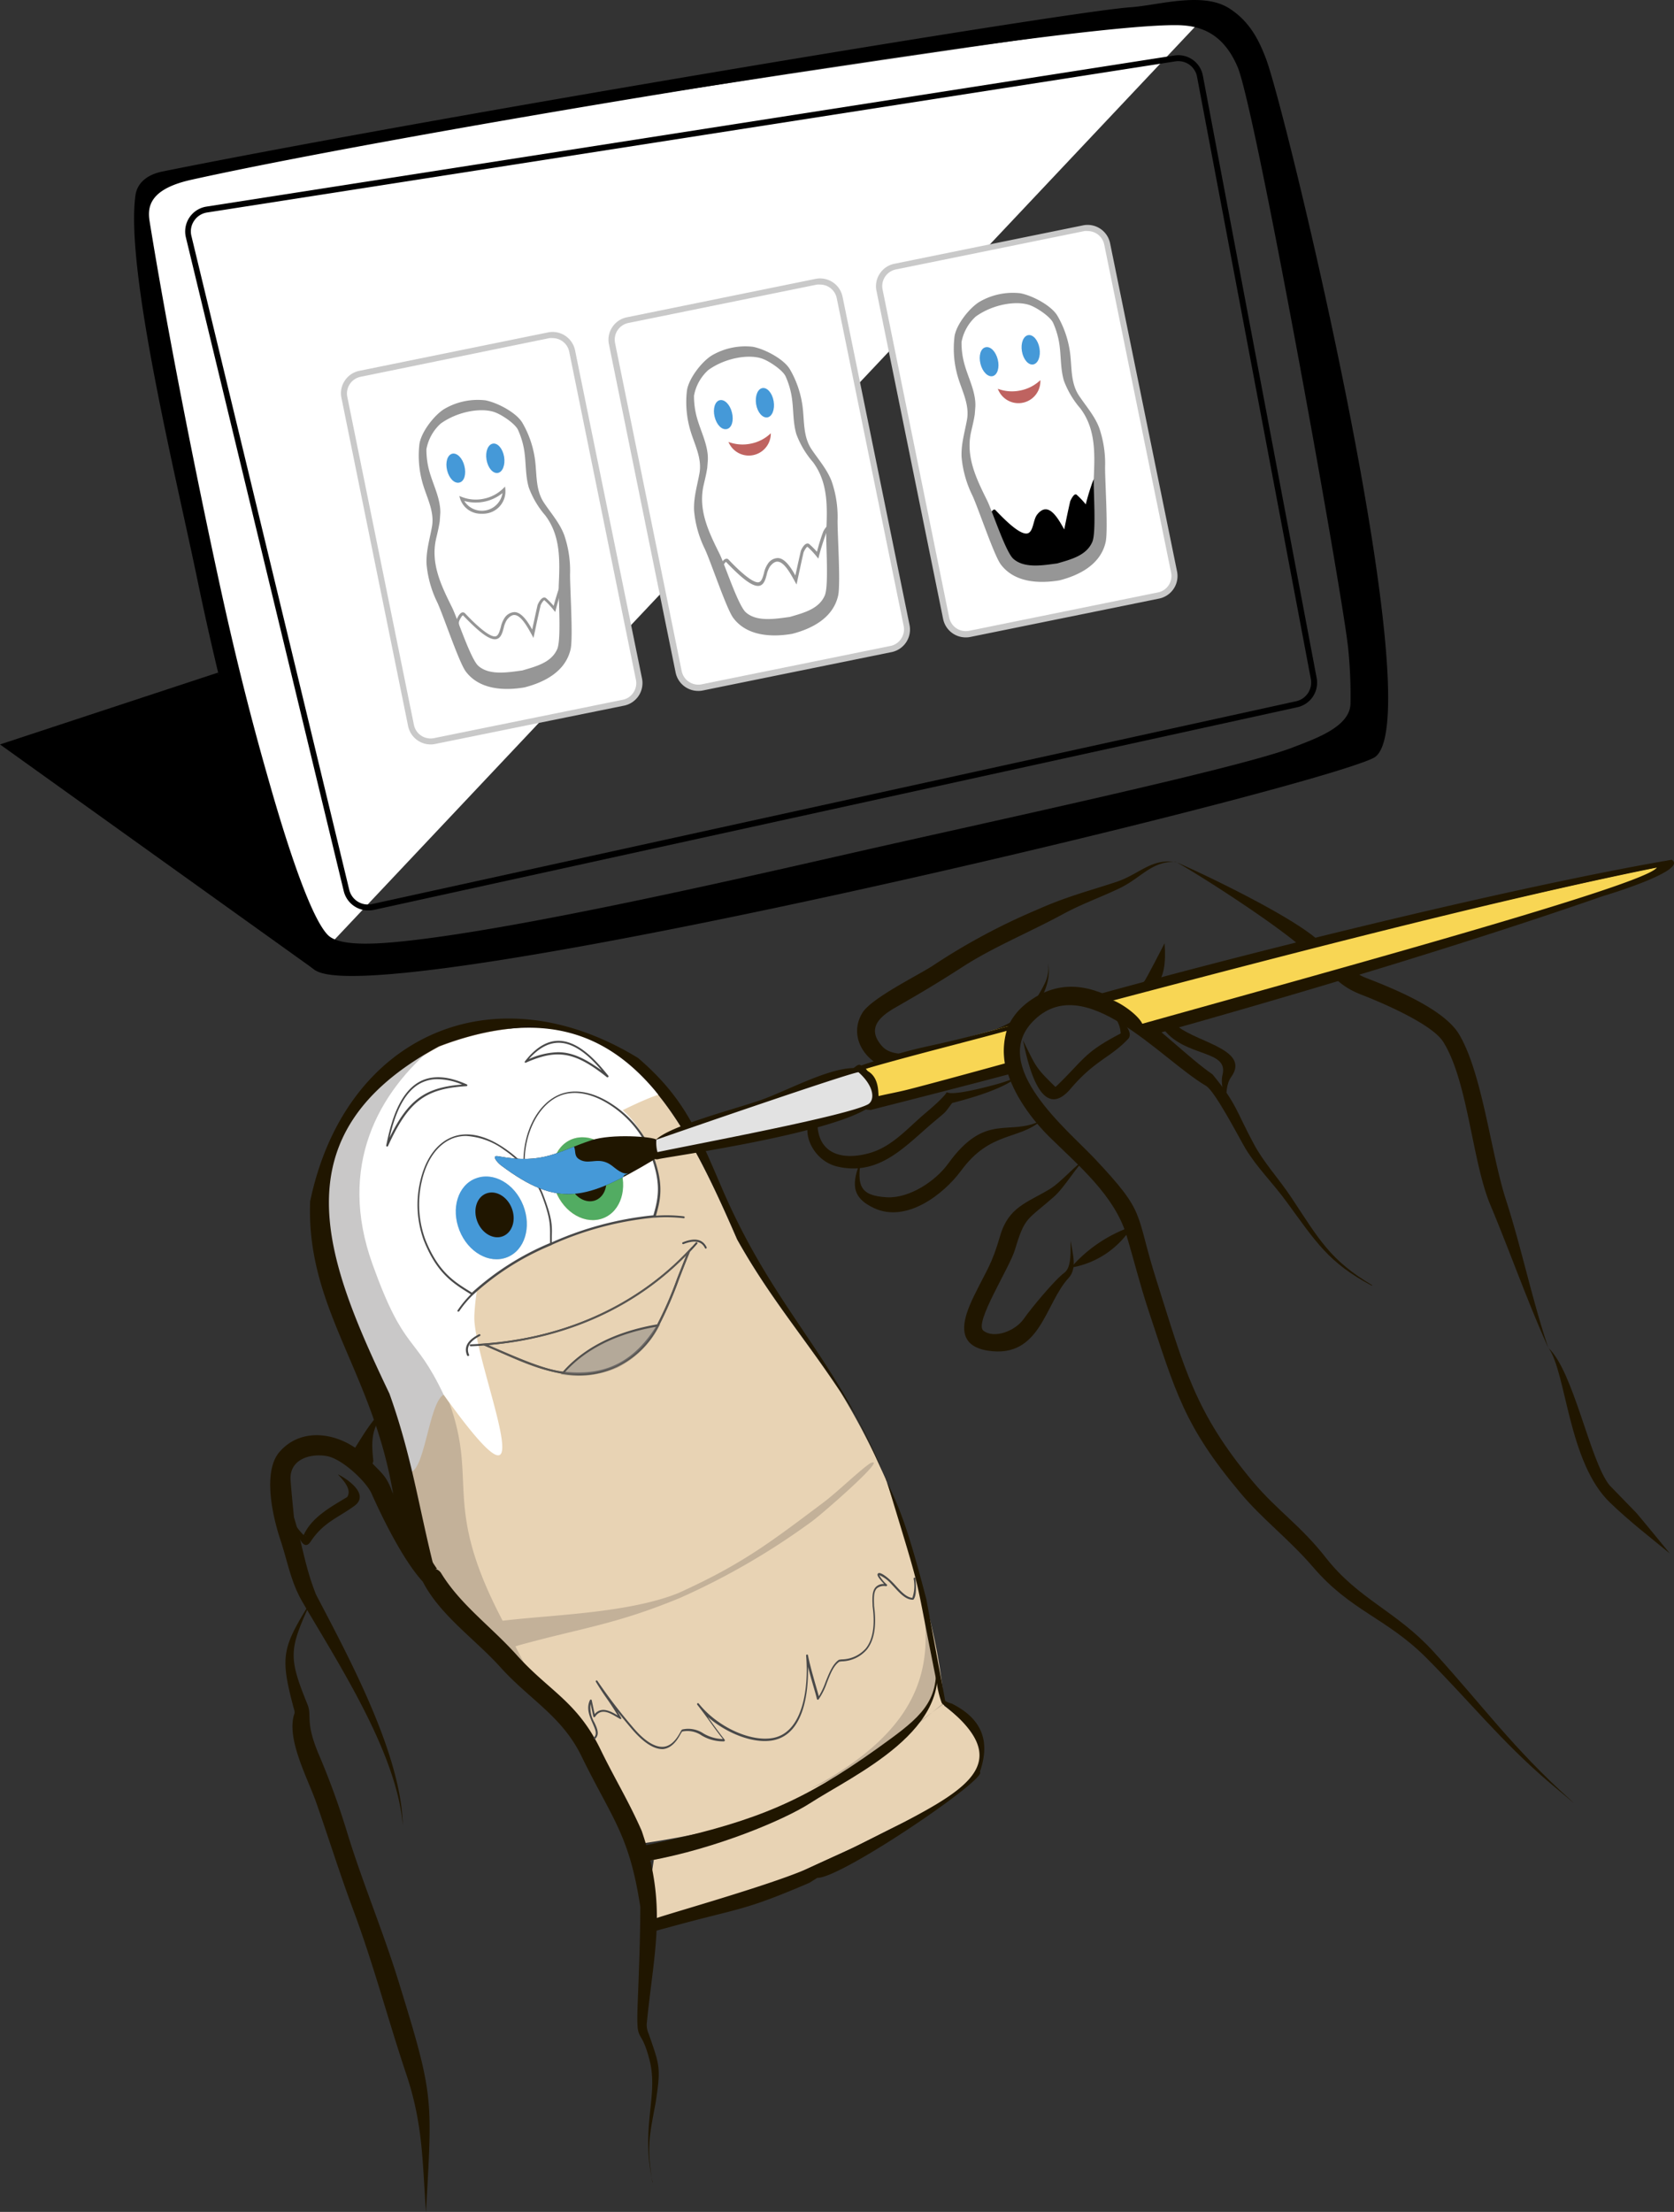 <?xml version="1.0" encoding="UTF-8"?> <svg xmlns="http://www.w3.org/2000/svg" xmlns:xlink="http://www.w3.org/1999/xlink" viewBox="0 0 281.59 371.91"><rect x="0" y="0" width="281.59" height="371.91" fill="#333333" stroke="none"/> <defs> <style>.cls-1,.cls-16,.cls-2{fill:none;}.cls-2{clip-rule:evenodd;}.cls-3{isolation:isolate;}.cls-4{fill:#201600;}.cls-10,.cls-11,.cls-15,.cls-17,.cls-19,.cls-23,.cls-24,.cls-4,.cls-5,.cls-6,.cls-7,.cls-8{fill-rule:evenodd;}.cls-5{fill:#e8d3b4;}.cls-6{fill:#c3b199;}.cls-20,.cls-7{fill:#fff;}.cls-8{fill:#c9c8c8;}.cls-9{fill:#494949;}.cls-10{fill:#4599d8;}.cls-11{fill:#52ac62;}.cls-12{fill:#585551;}.cls-13{opacity:0.49;mix-blend-mode:lighten;}.cls-14{clip-path:url(#clip-path);}.cls-15{fill:#7f7d7c;}.cls-16{stroke:#585551;stroke-miterlimit:22.93;stroke-width:0.32px;}.cls-17{fill:#f8d654;}.cls-18{clip-path:url(#clip-path-2);}.cls-19{fill:#e2e2e2;}.cls-21{fill:#969696;}.cls-22{fill:#c9c9c9;}.cls-24{fill:#bf6360;}</style> <clipPath id="clip-path"> <rect class="cls-1" x="93.8" y="222.3" width="17.78" height="9.31"></rect> </clipPath> <clipPath id="clip-path-2"> <path class="cls-2" d="M83.8,194.41c7.66,1.43,10-.83,15.71-2.7,3.36-1.11,10.29-.61,10.94-.08s.34,2.89-.52,3.4c-11.33,6.78-16,8.14-25.67.9-.66-.5-1.66-1.75-.46-1.52"></path> </clipPath> </defs> <title>ill_kr_02</title> <g class="cls-3"> <g id="Слой_2" data-name="Слой 2"> <g id="Слой_1-2" data-name="Слой 1"> <path class="cls-4" d="M197.67,144.88c-4.1,0-5.66,2.71-9.4,4.5-3.24,1.54-6.25,2.58-9.5,4.34-5.53,3-11.61,5.49-16.69,8.75-4.17,2.69-7.12,4.45-11.38,6.89-2.79,1.58-5,3.59-2.27,6.6,3.13,3.43,14.27-1.16,17.77-2.4,4.54-1.61,7.17-3.44,9.44-8a6.07,6.07,0,0,0,.67-3.61c.7,3.94-1.89,7.47-4.42,10.26-3.07,3.37-14.73,7.9-19.23,8-6.27.1-10.38-5.36-7.59-9.92,1.51-2.45,9.21-6.23,11.75-7.86a106.63,106.63,0,0,1,17.65-9.48c5.1-2.26,8.27-3,13.36-4.68,3.89-1.32,5.68-3.88,9.84-3.36"></path> <path class="cls-4" d="M195.9,158.6c.51,7.15-1.65,8.26-7.81,10.73,2.81-3.92.52-1.31,4.34-4.27.29-.23,3.2-5.95,3.47-6.46"></path> <path class="cls-4" d="M192.93,166c1.57,5.07,1.13,1.92,4.58,6,2.67,3.13,13.05,4.21,9.61,9.06-.9,1.26-.81,2.83-.9,4.43-.35-1.39-.93-3.34-.58-4.74,1.09-4.27-6.12-2.94-9.8-7.57-2.35-3-2.92-3.29-2.91-7.14"></path> <path class="cls-4" d="M197.67,144.88c4.4,1.87,20.87,9.71,24.64,13.77,2.22,1,4.14,4.48,7.41,5.75,4.33,1.68,13.09,5.15,15.7,9.48,3.91,6.5,5.36,20,7.88,27.79,2.66,8.22,4.38,16.74,7.14,24.94C257,219,254,210.48,250.73,202.67c-3.12-7.37-3.77-20.8-7.95-27.48-1.91-3.07-10.68-6.75-13.74-7.93-4.85-1.87-5.27-4.41-7.9-6a1,1,0,0,0,.26.07c-.82-.21-1-.34-1.29-1.13l.12.29c-3-3.41-17.77-13-22.56-15.65"></path> <path class="cls-4" d="M260.44,226.61c4.3,4,7,19.06,10.31,23.13l4.51,4.64c.55.62,4.84,5.85,5.63,6.82-3.51-2.88-6.71-5.34-10-8.49-7.13-6.77-7.37-21.88-10.43-26.1"></path> <path class="cls-4" d="M182.43,195.12c-1,.5-3.28,4.45-5.11,6.07-4.59,4.05-4.9,3.3-6.59,8.93-.92,3.09-6.91,12.33-5.32,13.61,1.75,1.41,5.32.14,6.82-2,1-1.47,5.16-6.53,6.81-7.73,1.29-.94,1-3.94,1.06-5.38.31,2.11,1.15,4.63-.34,6.25-4,4.31-4.71,13.56-13.52,12.24-5.74-.87-4.23-5.44-2.43-9.15,2.23-4.57,3-5.27,4.42-10.15s4.51-5.56,8.34-7.87c2-1.2,4.73-4.49,5.86-4.83"></path> <path class="cls-4" d="M180.14,213.14a23.8,23.8,0,0,1,10.31-6.93,15,15,0,0,1-10.31,6.93"></path> <path class="cls-4" d="M144.78,195.14c-.55,4.06-.27,5.92,4.41,6.17,3.81.2,8.21-2.75,10.3-5.65,6.35-8.8,10.29-4.48,15.7-7.28-3.85,3.35-8.6,1.79-13.47,8.39-3.06,4.15-9.27,8.85-14.65,6.38-4.09-1.88-3.7-4.43-2.29-8"></path> <path class="cls-5" d="M147.29,295.9c-12,8.1-23.73,11.72-38.89,14a2.69,2.69,0,0,0-.23-.59c-9.46-21.33-22.81-26.3-33.9-41.66-.58-1.36-1.76-2.83-1.78-6.12-2.26-9.42-3.47-17.29-7-27.15-10.77-22.58-19.14-43.6,8.36-58.39,29.43-11.15,40.1,9.29,50.15,32.42,5.51,9.84,11.2,16.33,17.37,25.62,2,3.27,3.91,6.75,5.78,10.64l1.89,4.12c4.69,13.74,8.78,25.05,9.78,38,7.34,5.68,11.42,11.07-7.36,19.91-10.61,5.31-5.34,2.78-16,7.67a41.77,41.77,0,0,1-8.4,3.42c-5.52,2.14-14.45,4.52-18,5.44-.43-3.42,1.11-11,1-11.35a86.71,86.71,0,0,0,37.2-16"></path> <path class="cls-6" d="M108.64,311.92c19.46-3.91,32.73-13.11,50-25.31l-.15-.13c-15.87,13.59-32.24,23-49.34,26.39-.19-.34-.31-.66-.5-.95"></path> <path class="cls-4" d="M52.32,269.25c-3.63,8-3.93,9.18-.61,17.3.81,2-.4,2.82,1.78,8.12a129.93,129.93,0,0,1,4.94,13.55v0c2.51,8.2,5.91,16.24,8.55,24.74,6.09,19.67,5.73,19.58,4.68,39-.63-8.73-.5-14.81-3.34-23.27-3.12-9.31-5.53-18.59-9-27.83-2.3-6.21-4-11.71-6.14-17.82-1.4-4-5.08-10.71-3.67-14.87v0c.1-.1,0-.73-.07-.83-2.38-8.92-2-10.24,2.85-18.07"></path> <path class="cls-4" d="M58.78,244.9c2.6-3.91,3.34-5.85,6.88-9-2.83,3.78-3.38,5.13-2.86,9.73a2,2,0,1,1-4-.72"></path> <path class="cls-4" d="M51.32,258.23a.7.7,0,0,0,.19.06.29.29,0,0,0-.19-.06m5.51-10.34c1.6.77,5.44,3.39,2.76,5.33-2.86,2.06-5.21,2.76-7.35,6-1.42,2.12-2.59-2.43-2.72-3.11a9.11,9.11,0,0,0,1.56,2c1.37-3,4.48-4.68,7.32-6.4C59.27,250.38,57.62,248.77,56.83,247.89Z"></path> <path class="cls-4" d="M230.74,216.16c-7.27-3.84-9.39-7.36-14.33-14.1-2.5-3.41-4.93-5.68-6.94-9-1-1.7-5.08-9.59-6.61-10.49-7.71-4.54-20.52-19.74-29.14-10.8-7.28,7.55,5.82,18.16,10.38,23,8.91,9.45,6.7,8.78,10.47,20.62,4.65,14.62,6.38,22.07,16.28,33.85,4,4.74,8,7.31,12.23,12.74,5.53,7,11.73,8.85,18,15.67,8.44,9.25,13.34,16.22,23.11,25l.57.57-.6-.54-3.57-3c-8-6.82-13.52-13.78-20.73-21-6.71-6.68-12.67-7.81-19-15.21-4.07-4.72-8.48-8-12.18-12.42-9.53-11.34-10.92-17-15.52-30.81-1.49-4.53-2.37-8.23-3.68-12.57-2-6.62-8-11.66-12.87-16.43-6.07-5.95-12.46-17-2.91-23.3,11.15-7.3,22,7,30.26,12.7,4.07,4.94,4,6.22,6.91,11.63,1.73,3.26,4.13,5.73,6.42,9.18,4.59,6.93,6.49,10.48,13.53,14.64"></path> <path class="cls-6" d="M156.91,279.68a11.48,11.48,0,0,1,.51,2.6c.1,8-9.2,13.16-21.23,18.56,15.17-8.06,20.53-16.91,19.36-28.43.67,3.59,1.12,6.07,1.36,7.27"></path> <path class="cls-4" d="M157.2,278c3.69,12.77-13.47,20.37-21,25.23-4.33,2.78-15.75,7.59-27,9.63L108,310.41c2.89-.61,5.31-1.17,6.47-1.45,14.88-3.51,22.57-7.23,35.25-16.53,5.68-4.16,8.7-7.09,7.46-14.42"></path> <path class="cls-4" d="M141.72,183.75c-.36.28-4.39,3.92-4.2,4.54v-.07c-.27,5.41,3.57,7,8.44,5.74,4-1,6.67-4.24,9.73-6.82,7.85-6.59-2-1.08,11.57-4.73a33.21,33.21,0,0,0,3.8-1.27h0c-2.44,2-7.82,3.53-10.9,4.32-1.41,1.89-.83,1.27-3.2,3.27-4.72,4-9,9-16,7.44-4.17-.91-6.25-5.77-4.55-8.11a.5.5,0,0,0,0,.23c.17-1.51,4.27-4,5.27-4.54"></path> <path class="cls-4" d="M186.26,169.51c.84.58,4.87,3.72,3.5,5.18-3,3.18-5.56,3.54-9.67,8.37-5,5.87-7.24-4.44-8-8.12,2.25,4.57,2.12,4.56,5.44,7.81a3.41,3.41,0,0,0,.33-.28c4.51-4.35,4.47-5.49,10.65-8.7-.08-1.84-1-2.79-2.25-4.26"></path> <path class="cls-6" d="M75.63,236c4.79,13.39-1.33,17,8.92,36.51,8.2-1,21.09-1.25,29.55-4.65,10.7-4.85,15.37-8.44,24.39-15.22,2.22-1.63,6.37-5.66,7.95-6.64,3.12-1.26-8.12,8.54-9.83,9.78a120,120,0,0,1-22.17,12.87c-10.88,4.51-16.74,5.1-27.21,8l-.53.17L90,283.22l-1.41-1.17c-.3-.37-.44-.34-.74-.8l-1.09-1.15a2.54,2.54,0,0,0-.7-.32,1.93,1.93,0,0,1-.47-.51L84,277.51c-.23-.29-.58-.44-.78-.72s-.61-.51-.92-.9-.47-.34-.68-.7a9.28,9.28,0,0,0-.84-.93l-.65-.65c-.29-.36-.55-.44-.85-.8A11.08,11.08,0,0,0,78,271.7a8.29,8.29,0,0,0-.93-.85,6.68,6.68,0,0,0-.86-.84l-.72-.69c-.79-.7-.55-1.37-1.87-2l-.22-.1c-3.18-11.06-4.46-22.33-8.31-33.12-10.77-22.58-19.14-43.6,8.35-58.4A44.88,44.88,0,0,1,87,172.6a54.82,54.82,0,0,0-5.57,1.79c-27.49,14.8-18,43.94-5.78,61.59"></path> <path class="cls-4" d="M109.78,366.91c-2.07-9.3,1-14.45-.49-20.42-1.63-6.4-2.34-2-2-10.22.21-5.41.4-10.16.42-15.64-1.85-12.15-4.66-14.66-9.92-25.39-3.27-6.7-8.74-9.5-13.62-14.92-4.27-4.74-10.11-8.69-13.06-14.39-3.34-3.66-6.81-10.77-8.62-14.83-.9-2-4.92-5.8-7.49-6.27-2.83-.51-6.38.55-6.12,4.06.18,2.38.34,3.86.57,6.22,1.5,4.87,1.82,8.24,3.71,13,5.57,10.65,14.35,26.85,14.6,38.83-1-12.18-10.71-27-16.86-37.55-2-3.41-2.52-6.86-3.75-10.54s-3-11.23-.22-14.62c4-4.77,11.1-3.2,15.13,1.19,2,2.25,2.84,2.46,3.9,5.37a116.29,116.29,0,0,0,7.55,13h-.3a1.64,1.64,0,0,1,1,.73c3.25,5.3,8.35,8.92,12.65,13.69C92.27,284.27,97,286,100.94,294c2.42,5,4.76,8.74,7,13.83h0c4.34,12.71,2.11,19.73.85,32.44a3.59,3.59,0,0,0,.32,1.67c1.87,5.42,2.1,5.61,1.16,11.7-1.1,5.83-1.47,7.35-.53,13.29"></path> <path class="cls-7" d="M74.63,234.5c18.84,26.26,4.83-5.59,5.16-13.26.46-10.66,6.12-21.71,6.11-21.68.84-4,20.44-14.2,24.85-15.48A26,26,0,0,0,85.53,173,47.2,47.2,0,0,0,73.86,176c-27.5,14.79-18.83,35.68-8.35,58.39,1.49,3.24,2.82,9.27,3.62,12.31,1.87-4.33-1.36-16.86,5.5-12.15"></path> <path class="cls-8" d="M74.63,234.5c-2.56,1.41-3.2,13.46-5.86,13-15.91-36.26-22.92-57,4.58-71.82-9.64,7.86-16.67,20.33-10.67,36.94,5.4,15,7,11.45,11.95,21.89"></path> <path class="cls-9" d="M111.42,294.09c-1.54,0-3.32-1.2-5.31-3.58-.85-1-1.61-1.94-2.3-2.8.23.36.46.74.67,1.11a.17.17,0,0,1,0,.19.15.15,0,0,1-.19,0l-.47-.27c-1.27-.75-2.71-1.61-3.73-.07a.17.17,0,0,1-.29-.06l-.45-2.12a4.9,4.9,0,0,0,.64,3.13c.47,1,.91,2,.14,2.74a.16.16,0,0,1-.22,0,.16.16,0,0,1,0-.23c.56-.52.28-1.24-.22-2.37s-1.12-2.5-.45-3.91a.16.16,0,0,1,.16-.09.16.16,0,0,1,.14.13l.49,2.32c1.16-1.36,2.72-.46,3.89.23-.59-1-1.25-2-1.89-2.91s-1.22-1.79-1.78-2.73a.16.16,0,0,1,0-.21.16.16,0,0,1,.22,0,85.19,85.19,0,0,0,5.85,7.66c2,2.43,3.83,3.59,5.31,3.45s2.39-1.69,2.8-2.44c.16-.28.22-.4.31-.46l0,0a4.58,4.58,0,0,1,3.57.65,6.75,6.75,0,0,0,3.23.95h.06c-.91-1.16-1.44-1.89-2-2.67s-1.2-1.68-2.33-3.13a.16.16,0,0,1,.25-.19c3.12,3.94,8.75,6.54,12.56,5.8h0c4.86-.95,6-8.05,5.52-13.85a.16.16,0,0,1,.14-.17.14.14,0,0,1,.17.13c.35,1.72.85,3.44,1.29,5,.2.68.38,1.32.54,1.9a13.46,13.46,0,0,0,1.15-2.46c.59-1.46,1.19-3,2.24-3.69l.05,0a2.73,2.73,0,0,1,.47-.06,5.52,5.52,0,0,0,4-1.86c1.19-1.5,1.57-3.89,1.13-7.11v-.19c-.05-1.18-.1-2.41.59-3.06a1.86,1.86,0,0,1,1.35-.46c-1.2-1.26-1.13-1.54-1.1-1.65a.27.27,0,0,1,.19-.18c.42-.12,1.5.71,2.32,1.54.19.19.38.4.58.62.83.91,1.76,1.93,2.76,2a6.15,6.15,0,0,0,.21-3.22.17.17,0,0,1,.15-.18.16.16,0,0,1,.17.15c.17,1.85.07,3-.31,3.5a.2.2,0,0,1-.16.07c-1.16,0-2.17-1.1-3.06-2.07l-.57-.61a5.65,5.65,0,0,0-2-1.46,5.75,5.75,0,0,0,1.29,1.59.15.15,0,0,1,0,.18.15.15,0,0,1-.16.09,1.87,1.87,0,0,0-1.51.35c-.58.55-.53,1.7-.49,2.82V270c.45,3.3.05,5.77-1.2,7.34a5.72,5.72,0,0,1-4.24,2l-.39.05c-1,.66-1.54,2.12-2.1,3.53a11.33,11.33,0,0,1-1.4,2.81.15.15,0,0,1-.15.06.18.18,0,0,1-.13-.12c-.16-.65-.38-1.41-.62-2.23-.29-1-.6-2.07-.88-3.18.07,3.81-.49,11.3-5.87,12.35h0c-3.22.62-7.7-1.07-11-3.93l.68.94c.6.83,1.16,1.61,2.18,2.91a.15.15,0,0,1,0,.16.17.17,0,0,1-.14.1,7,7,0,0,1-3.76-1,4.21,4.21,0,0,0-3.29-.64c0,.05-.12.2-.2.33-.43.8-1.34,2.45-3,2.61Zm42.22-25.32Z"></path> <path class="cls-4" d="M149.05,248.75l-1.42-3.26c-7.94-18.18-17.66-25.94-26.14-45.59-4.13-9.59-6.3-15.24-14.14-22C83,163,58,174.08,52.17,202c-.68,17.74,10.18,28.23,13.79,48.21.43,2.37.9,4.64,1.41,6.83.64.39,5.73,9.26,6.87,11.16-3.58-12.66-4.41-21.77-8.73-33.87-10.78-22.58-19.15-43.6,8.35-58.4,29.43-11.14,40.1,9.3,50.15,32.43,6.27,11.18,12.76,18,19.92,29.6.74,1.43,1.45,2.87,2.15,4.31l3,6.47c6.52,21.51,4.32,13.63,8.52,34.31a15.57,15.57,0,0,0,.8,3.25.83.83,0,0,0,.26.3c11.89,9.31,4.73,13.87-7.16,20.07-10.61,5.31-5.34,2.78-16,7.67-7,3-25.59,8.13-25.69,8.41L109,325l4.29-1.16c11.56-3.14,11.86-2.55,22.87-7.27l1.32-.83c3.95.14,28.88-16.81,27.35-17.82,1.84-5.29.24-9-4.75-11.49A3.85,3.85,0,0,1,159,286l-3.18-17.12c-3.15-12.09-4.49-15.31-6.8-20.11"></path> <path class="cls-9" d="M102.22,181.14a.18.18,0,0,1-.1,0c-5.39-4.28-8.32-4.81-13.63-2.48a.16.16,0,0,1-.19,0,.15.15,0,0,1,0-.2C90.08,176.15,92,175,93.94,175h0c3.66,0,6.85,4,8.38,5.86a.17.17,0,0,1,0,.22A.16.16,0,0,1,102.22,181.14Zm-8.37-4.22c2.34,0,4.53,1,7.36,3.07-1.68-2-4.33-4.66-7.25-4.66h0c-1.72,0-3.39.93-5,2.74A12.9,12.9,0,0,1,93.85,176.92Z"></path> <path class="cls-9" d="M65.07,192.78h0a.17.17,0,0,1-.1-.19c.6-2.86,1.85-8.8,5.74-10.78,2.09-1.06,4.72-.88,7.81.52a.14.14,0,0,1,.09.17.15.15,0,0,1-.15.13c-6.93.4-9.77,2.56-13.19,10.06A.16.16,0,0,1,65.07,192.78Zm8.58-11.33a6.09,6.09,0,0,0-2.84.65c-3.22,1.63-4.59,6.16-5.28,9.19,3.12-6.39,6-8.46,12.2-8.93A10.82,10.82,0,0,0,73.65,181.45Z"></path> <path class="cls-7" d="M91.17,200.62a11.64,11.64,0,0,0-.76-1.55,41.54,41.54,0,0,1-8.36-5c2.06.39,3.65.68,5,.86-3.21-3-7.53-5-11-3.65-5.47,2.16-7,11.39-4.69,17.13,2.15,5.45,5,7.64,8,9.16a45.76,45.76,0,0,1,13-8.29c.31-2.43.68-3.78-1.24-8.67m-13.85,6.26c-1.45-3.67-.23-7.58,2.72-8.74s6.51.86,8,4.53.22,7.58-2.73,8.74S78.76,210.54,77.32,206.88Z"></path> <path class="cls-7" d="M108.53,191.59c-3.21-6.18-9.3-9.5-14.3-7.53-3.75,1.48-6,6.19-6.08,11a16.44,16.44,0,0,0,5.07-.17,5.21,5.21,0,0,1,3-3.36,5.57,5.57,0,0,1,5.68,1.26c2.22-.5,4.87-1,6.64-1.22"></path> <path class="cls-7" d="M92.41,209.29a54.68,54.68,0,0,1,17.65-4.8,15.23,15.23,0,0,0-.13-9.46c-1.92,1.15-3.65,2.11-5.26,2.88.49,3.06-.77,5.94-3.23,6.91-3,1.16-6.51-.87-8-4.53,0-.1-.08-.21-.11-.31a16.13,16.13,0,0,1-3-.91,11.64,11.64,0,0,1,.76,1.55c1.93,4.89,1.55,6.24,1.24,8.67"></path> <path class="cls-10" d="M80,198.14c-3,1.16-4.17,5.07-2.72,8.74s5,5.69,8,4.53,4.17-5.08,2.73-8.74-5-5.7-8-4.53"></path> <path class="cls-11" d="M96.21,191.55c-2.95,1.16-4.17,5.07-2.73,8.74s5,5.69,8,4.53,4.17-5.08,2.73-8.74-5-5.69-8-4.53"></path> <path class="cls-9" d="M77.08,220.52l-.09,0a.15.15,0,0,1,0-.22,17.55,17.55,0,0,1,2.21-2.67l-.17-.11c-2.86-1.77-5.56-3.44-7.76-9a17.5,17.5,0,0,1-.56-10c.87-3.71,2.76-6.31,5.34-7.33s5.72-.3,9,2a19.68,19.68,0,0,1,3,2.54c-.11-5.44,2.41-10.25,6.18-11.74h0c2.56-1,5.74-.37,8.94,1.8a17.72,17.72,0,0,1,6.38,7.62c2.1,5.33,1.73,7.76.79,11a24.06,24.06,0,0,1,4.69.11.16.16,0,0,1,.14.18.15.15,0,0,1-.18.13,25.54,25.54,0,0,0-4.83-.1H110a54.55,54.55,0,0,0-17.2,4.58.17.17,0,0,1-.15.09h0a44.8,44.8,0,0,0-13.08,8.32s0,0,0,0a.18.18,0,0,1-.08.07,17.09,17.09,0,0,0-2.26,2.71A.16.16,0,0,1,77.08,220.52ZM78.42,191a6.24,6.24,0,0,0-2.31.42c-2.47,1-4.3,3.5-5.14,7.11a17.16,17.16,0,0,0,.55,9.81c2.16,5.47,4.81,7.12,7.63,8.86l.23.15A45.73,45.73,0,0,1,92.53,209c0-.44,0-.82,0-1.2,0-1.76.09-3-1.53-7.15a17.77,17.77,0,0,0-6.2-7.31A12,12,0,0,0,78.42,191ZM88.27,196a15.36,15.36,0,0,1,3,4.61c1.64,4.18,1.61,5.48,1.55,7.28,0,.33,0,.67,0,1a55.21,55.21,0,0,1,17.09-4.55c.94-3.22,1.34-5.6-.74-10.9a17.52,17.52,0,0,0-6.27-7.47c-3.11-2.1-6.18-2.73-8.64-1.76h0c-3.63,1.43-6.15,6.32-6,11.63A.16.16,0,0,1,88.27,196Z"></path> <path class="cls-4" d="M97.36,194.63c-1.59.63-2.25,2.75-1.47,4.73s2.71,3.08,4.3,2.45,2.26-2.74,1.48-4.73S99,194,97.36,194.63"></path> <path class="cls-4" d="M81.77,200.68c-1.6.63-2.25,2.75-1.47,4.73s2.71,3.08,4.3,2.45,2.26-2.75,1.48-4.73-2.71-3.08-4.31-2.45"></path> <path class="cls-9" d="M97.53,231.24a17.49,17.49,0,0,1-2.78-.24.14.14,0,0,1-.11,0c-3.45-.59-7-2.11-11-3.83l-2.21-.94c-.74.06-1.49.1-2.25.13a.16.16,0,0,1-.16-.16.14.14,0,0,1,.15-.16c15.24-.57,28.69-6.65,37.88-17.13a.16.16,0,0,1,.23,0,.17.17,0,0,1,0,.23q-.6.69-1.23,1.35c-.67,1.62-1.26,3.14-1.83,4.61a65.45,65.45,0,0,1-3.41,7.86l0,0a15.15,15.15,0,0,1-7.21,6.94A14.3,14.3,0,0,1,97.53,231.24Zm-2.51-.5a14.3,14.3,0,0,0,8.43-1.13,14.7,14.7,0,0,0,6.9-6.53C103.68,224.24,98.53,226.81,95,230.74Zm-12.91-4.58,1.64.7c4.09,1.75,7.57,3.24,10.9,3.82,3.6-4.12,8.95-6.8,15.9-8a64.85,64.85,0,0,0,3.37-7.78c.49-1.24,1-2.52,1.53-3.86C106.92,219.77,95.26,225,82.11,226.16ZM78.72,228a.14.14,0,0,1-.14-.09c-.6-1.39.06-2.59,2-3.56a.16.16,0,0,1,.22.07.16.16,0,0,1-.07.21c-1.76.9-2.36,1.93-1.83,3.15a.16.16,0,0,1-.08.21Zm40-18.06a.14.14,0,0,1-.14-.09c-.57-1.18-1.78-1.4-3.6-.67a.16.16,0,0,1-.21-.09.15.15,0,0,1,.09-.21c2-.81,3.35-.53,4,.83a.15.15,0,0,1-.07.21Z"></path> <path class="cls-12" d="M97.31,231.1a23,23,0,0,1-2.56-.16c-3.46-.4-7-1.93-10.65-3.56-.9-.4-1.8-.8-2.72-1.18l-.61-.26.66-.05c13.75-1,25.63-6.41,34.36-15.63l.6-.63-.33.8c-.67,1.62-1.26,3.14-1.83,4.61a64.23,64.23,0,0,1-3.43,7.9C107.34,228.51,103.11,231.1,97.31,231.1Zm-15.2-4.94c.71.3,1.42.62,2.12.93,3.67,1.61,7.14,3.14,10.56,3.53,7,.81,11.86-1.61,15.73-7.84a62.94,62.94,0,0,0,3.41-7.86c.48-1.23,1-2.5,1.52-3.84C106.86,219.85,95.36,225.05,82.11,226.16Z"></path> <g class="cls-13"> <g class="cls-14"> <path class="cls-15" d="M110.76,222.88c-7,1.17-12.51,3.92-16.11,8.07a16,16,0,0,0,9.12-1.15A15.62,15.62,0,0,0,110.76,222.88Z"></path> <path class="cls-16" d="M110.76,222.88c-7,1.17-12.51,3.92-16.11,8.07a16,16,0,0,0,9.12-1.15A15.62,15.62,0,0,0,110.76,222.88Z"></path> </g> </g> <path class="cls-17" d="M192.81,173.06c37.58-10.69,87.46-25.06,88-27.5-1-.44-54.58,11.78-94.66,22.3,1.77.26,5.23,2.65,6,4.27a5.1,5.1,0,0,0,.67.93m-48.31,7.05c2.15,2.18,2.94,4,1.72,5.58-.36.07,4.85-1.12,6.65-1.56s7.54-1.93,16.34-4.37a12.5,12.5,0,0,1,.36-7.22C157.35,175.84,147.57,178.92,144.5,180.11Z"></path> <path class="cls-4" d="M183.45,167.54c29.52-8.17,71-18.29,96.36-22.74.41-.05.26-.05,1.4-.24,2.85,1.78-11.15,6-11.49,6.08-23,8-50.56,16.29-77.08,23.7-.26-.5-1.52-1-2-1.28l-.26-.43c32.1-9,86.58-23.85,88.32-26.76-26.86,5.41-62.78,14.77-93.31,22.84-.13-.15-1.73-1.05-1.92-1.17m-38.58,11.6c12-4,8.88-2.23,24.7-6.6,0,.15.34.48.33.63-8.19,2.24-16.58,4.29-24.27,6.53a11.7,11.7,0,0,1,2.15,4.59c1.62-.38,3.26-.67,4.88-1.08,2.63-.66,9.82-2.6,17.64-4.76.09.71.2,1.45.31,1.93-7.86,2.09-16.86,4.39-24.16,6.24l.08,0,0,0a3.6,3.6,0,0,1-1.24-.19c.79-2.19-.16-3.76-1.74-5.59a.91.91,0,0,1,.21-1.4C144.43,178.91,144.61,179,144.87,179.14Z"></path> <path class="cls-4" d="M83.8,194.41c7.66,1.43,10-.83,15.71-2.7,3.36-1.11,10.29-.61,10.94-.08s.34,2.89-.52,3.4c-11.33,6.77-16,8.14-25.67.9-.66-.5-1.66-1.75-.46-1.52"></path> <g class="cls-18"> <path class="cls-10" d="M105.07,197.55c-1.3,2-5.38,3.89-8.18,3.61-14.73-1.48-18.15-11.5-16.8-11.5,2.66,0,6,0,6.78.17,2.47.45,5.93,1.09,6.34,1.18,5.5,1.24,2.2,3.13,4.61,4.11,1.56.63,3-.66,5.05.83.73.54,1.78,1.57,2.86,1.34Z"></path> </g> <path class="cls-4" d="M109.86,192.37c.6-2.55,13.34-5.72,18.21-7.44,6.77-2.4,19.69-10.28,19.69-.77,0,5.34-34.07,10.12-36.91,10.71a1.28,1.28,0,0,1-1.61-.87c-.12-.59-.07-1.42.62-1.63m.77.14c12.23-2.37,23.09-4.1,34.89-7.59.87-.74-.73-2.82-1.53-3.71-11.17,3.32-22.2,7-33.3,10.56Z"></path> <path class="cls-19" d="M110.63,193.71c6.91-1.45,32-6.12,35.44-8.06,1.11-.74,1-3-1.66-5.37-1.33.06-30.35,10.06-34,11.35a6.27,6.27,0,0,0,.18,2.08"></path> <path class="cls-20" d="M203.17,2.22l-149,158s-16-42-20-69-14-53-9-59S203.17,2.22,203.17,2.22Z"></path> <path d="M206.83,1.44c-4.51-2.93-12-.53-16.66-.22-10,.66-115,18-162.81,27.61-2.44.49-4.27,1.79-4.58,4.05-1.71,12.56,6.81,47.18,10.38,64.39q2.94,14.2,6.71,28.4c1.45,5.43,2.94,12.89,4.67,18.31,1.24,3.88,4.52,16.84,8.63,19.24,12,7,166-30,177.84-35.76,10.31-5-14.42-107.71-18-117.44C211.78,6.73,210.21,3.62,206.83,1.44ZM226.78,109a78,78,0,0,1,.39,9.23c0,4-6,6-9.8,7.48-9.2,3.52-51.2,12.52-73.2,17.52-19.23,4.37-56.27,12.9-76,15-4.41.47-11,1-13-1-3.72-3.72-9.08-22.88-10.29-27.15-3.11-10.89-5.76-21.79-8.11-32.68-4-18.45-8.62-41.76-11.6-60.17-.39-2.37-.11-5.42,7-7,36-8,147.43-26.36,166-26,4.05.08,7.67,1.58,10,7C211.17,18.22,225.83,99.75,226.78,109Z"></path> <path d="M61.83,153.08a4.25,4.25,0,0,1-4-3.22L31.27,39.92a4.23,4.23,0,0,1,3.45-5.18L197.54,9.33a4.21,4.21,0,0,1,4.8,3.39L221.48,114a4.22,4.22,0,0,1-3.19,4.9L62.84,153A4.4,4.4,0,0,1,61.83,153.08Zm-27-117.35a3.19,3.19,0,0,0-2.18,1.4,3.16,3.16,0,0,0-.45,2.55L58.75,149.62A3.23,3.23,0,0,0,62.62,152L218.06,117.9a3.23,3.23,0,0,0,2.44-3.74L201.36,12.91a3.21,3.21,0,0,0-3.66-2.59Z"></path> <rect class="cls-20" x="63.14" y="59.01" width="39.1" height="63" rx="3.35" transform="translate(-16.37 18.29) rotate(-11.49)"></rect> <path class="cls-21" d="M95.89,96.54a18.37,18.37,0,0,0-1-6.63c-.77-2-2.16-3.56-3.36-5.34-1.42-2.11-1.22-4.6-1.5-7a16.73,16.73,0,0,0-2.16-6.48c-1-1.7-4.18-3.39-6.22-3.78a11.15,11.15,0,0,0-6.94,1.47c-1.76,1.11-3.95,4-4.17,6a16.82,16.82,0,0,0,.65,6.8c.72,2.33,1.91,4.52,1.47,7-.38,2.11-1,4.06-.91,6.24a18.17,18.17,0,0,0,1.8,6.45c1,2.12,3.64,10.07,4.79,11.62,2.31,3.1,6.5,3.26,9.88,2.69,3.33-.85,6.9-2.65,7.76-6.41C96.43,107.26,95.87,98.86,95.89,96.54Zm-2.16,12.6c-1,2.29-3.6,2.92-5.87,3.59-2.34.31-5.54.9-7.41-.78-1.3-1.17-3.54-8.07-4.41-9.82-1.83-3.68-3.65-7.4-2.67-11.6.23-1,.46-1.92.6-2.88l.1-1.47A7.4,7.4,0,0,0,74,85.13c-.26-2-1.2-3.86-1.75-5.8a13.56,13.56,0,0,1-.52-3.8,7.69,7.69,0,0,1,2.39-4.3c2.87-2.08,6.87-2.72,9.1-1.92,1.17.41,3.46,1.93,3.93,3A13.57,13.57,0,0,1,88.22,76c.28,2,.16,4.05.74,6a15.24,15.24,0,0,0,2.77,4.67c2.6,3.45,2.44,7.59,2.26,11.7C93.9,100.29,94.45,107.55,93.73,109.14Z"></path> <path class="cls-22" d="M72.43,125.17a3.87,3.87,0,0,1-3.78-3.08L57.44,66.92A3.78,3.78,0,0,1,58,64a3.82,3.82,0,0,1,2.45-1.65l31.74-6.46a3.86,3.86,0,0,1,4.54,3L108,114.1a3.87,3.87,0,0,1-3,4.54L73.2,125.09A3.42,3.42,0,0,1,72.43,125.17ZM93,56.85a3.66,3.66,0,0,0-.57,0L60.64,63.36a2.86,2.86,0,0,0-2.22,3.36l11.21,55.17A2.86,2.86,0,0,0,73,124.11l31.74-6.45a2.8,2.8,0,0,0,1.81-1.22,2.83,2.83,0,0,0,.42-2.14L95.75,59.13A2.85,2.85,0,0,0,93,56.85Z"></path> <rect class="cls-20" x="108.14" y="50.01" width="39.1" height="63" rx="3.35" transform="translate(-13.68 27.07) rotate(-11.49)"></rect> <path class="cls-21" d="M140.89,87.54a18.37,18.37,0,0,0-1-6.63c-.77-2-2.16-3.56-3.36-5.34-1.42-2.11-1.22-4.6-1.5-7a16.73,16.73,0,0,0-2.16-6.48c-1-1.7-4.18-3.39-6.22-3.78a11.15,11.15,0,0,0-6.94,1.47c-1.76,1.11-3.95,4-4.17,6a16.82,16.82,0,0,0,.65,6.8c.72,2.33,1.91,4.52,1.47,7-.38,2.11-1,4.06-.91,6.24a18.17,18.17,0,0,0,1.8,6.45c1,2.12,3.64,10.07,4.79,11.62,2.31,3.1,6.5,3.26,9.88,2.69,3.33-.85,6.9-2.65,7.76-6.41C141.43,98.26,140.87,89.86,140.89,87.54Zm-2.16,12.6c-1,2.29-3.6,2.92-5.87,3.59-2.34.31-5.54.9-7.41-.78-1.3-1.17-3.54-8.07-4.41-9.82-1.83-3.68-3.65-7.4-2.67-11.6.23-1,.46-1.92.6-2.88l.1-1.31a7.06,7.06,0,0,0-.06-1.21c-.26-2-1.2-3.86-1.75-5.8a13.56,13.56,0,0,1-.52-3.8,7.69,7.69,0,0,1,2.39-4.3c2.87-2.08,6.87-2.72,9.1-1.92,1.17.41,3.46,1.93,3.93,3A13.57,13.57,0,0,1,133.22,67c.28,2,.16,4.05.74,6a15.24,15.24,0,0,0,2.77,4.67c2.6,3.45,2.44,7.59,2.26,11.7C138.9,91.29,139.45,98.55,138.73,100.14Z"></path> <path class="cls-22" d="M117.43,116.17a3.87,3.87,0,0,1-3.78-3.08L102.44,57.92A3.78,3.78,0,0,1,103,55a3.82,3.82,0,0,1,2.45-1.65l31.74-6.46a3.86,3.86,0,0,1,4.54,3L153,105.1a3.87,3.87,0,0,1-3,4.54l-31.74,6.45A3.42,3.42,0,0,1,117.43,116.17ZM138,47.85a3.66,3.66,0,0,0-.57,0l-31.75,6.46a2.86,2.86,0,0,0-2.22,3.36l11.21,55.17a2.86,2.86,0,0,0,3.37,2.22l31.74-6.45a2.8,2.8,0,0,0,1.81-1.22,2.83,2.83,0,0,0,.42-2.14L140.75,50.13A2.85,2.85,0,0,0,138,47.85Z"></path> <rect class="cls-20" x="153.14" y="41.01" width="39.1" height="63" rx="3.35" transform="translate(-10.98 35.86) rotate(-11.49)"></rect> <path class="cls-23" d="M185.34,81.09a.37.37,0,0,0-.06-.14c0-.33,0-.43-.37-.81s-1,.5-1.09.81a37.92,37.92,0,0,0-1.18,3.85,13.69,13.69,0,0,0-1.54-1.62c-.41-.36-1,.9-1.08,1.12-.36,1.57-.69,3.15-1,4.72-1.12-2-2.71-4.86-4.57-2.48-.65.84-.6,2.66-1.46,3.09-1.33.66-4.64-2.95-5.56-3.88-.44-.43-1.09,1.09-1.11,1.34-.34,3.17,2.41,6.79,4.8,9s5.87.56,8.53-.22C185.62,94.07,186.21,86.35,185.34,81.09Z"></path> <path class="cls-21" d="M185.89,78.54a18.37,18.37,0,0,0-1-6.63c-.77-2-2.16-3.56-3.36-5.34-1.42-2.11-1.22-4.6-1.5-7a16.73,16.73,0,0,0-2.16-6.48c-1-1.7-4.18-3.39-6.22-3.78a11.15,11.15,0,0,0-6.94,1.47c-1.76,1.11-4,4-4.17,6a16.82,16.82,0,0,0,.65,6.8c.72,2.33,1.91,4.52,1.47,7-.38,2.11-1,4.06-.91,6.24a18.17,18.17,0,0,0,1.8,6.45c1,2.12,3.64,10.07,4.79,11.62,2.31,3.1,6.5,3.26,9.88,2.69,3.33-.85,6.9-2.65,7.76-6.41C186.43,89.26,185.87,80.86,185.89,78.54Zm-2.16,12.6c-1,2.29-3.6,2.92-5.87,3.59-2.34.31-5.54.9-7.41-.78-1.3-1.17-3.54-8.07-4.41-9.82-1.83-3.68-3.65-7.4-2.67-11.6.23-1,.46-1.92.6-2.88l.1-1.31a7.06,7.06,0,0,0-.06-1.21c-.26-2-1.2-3.86-1.75-5.8a13.56,13.56,0,0,1-.52-3.8,7.69,7.69,0,0,1,2.39-4.3c2.87-2.08,6.87-2.72,9.1-1.92,1.17.41,3.46,1.93,3.93,3A13.57,13.57,0,0,1,178.22,58c.28,2,.16,4,.74,6a15.24,15.24,0,0,0,2.77,4.67c2.6,3.45,2.44,7.59,2.26,11.7C183.9,82.29,184.45,89.55,183.73,91.14Z"></path> <path class="cls-22" d="M162.43,107.17a3.87,3.87,0,0,1-3.78-3.08L147.44,48.92A3.78,3.78,0,0,1,148,46a3.82,3.82,0,0,1,2.45-1.65l31.74-6.46a3.86,3.86,0,0,1,4.54,3L198,96.1a3.87,3.87,0,0,1-3,4.54l-31.74,6.45A3.42,3.42,0,0,1,162.43,107.17ZM183,38.85a3.66,3.66,0,0,0-.57,0l-31.75,6.46a2.86,2.86,0,0,0-2.22,3.36l11.21,55.17a2.85,2.85,0,0,0,3.37,2.22l31.74-6.45a2.8,2.8,0,0,0,1.81-1.22A2.83,2.83,0,0,0,197,96.3L185.75,41.13A2.85,2.85,0,0,0,183,38.85Z"></path> <path class="cls-21" d="M78.75,109.64a8.21,8.21,0,0,1-1.56-5c0-.24.49-1.15.69-1.18l.34.35c2.16,2.21,4.32,4.16,5.51,3.57.59-.29.8-1.06,1-1.8a4.15,4.15,0,0,1,.54-1.36c.44-.57.88-.85,1.32-.81,1.08.09,2.13,2,2.83,3.26l.32.59.29-1.34c.28-1.35.57-2.69.88-4,0-.23.49-1,.66-1a13.39,13.39,0,0,1,1.52,1.6l.31.39.12-.48a39.69,39.69,0,0,1,1.18-3.84,1.7,1.7,0,0,1,.54-.71,2.51,2.51,0,0,1,.27-.49.47.47,0,0,0-.31,0c-.51.1-.9.88-1,1.07-.38,1-.72,2.13-1.07,3.41a13.62,13.62,0,0,0-1.25-1.28.5.5,0,0,0-.48-.1c-.53.17-1,1.2-1,1.36-.31,1.34-.59,2.69-.88,4v0c-.75-1.33-1.72-2.83-2.9-2.93a2.11,2.11,0,0,0-1.76,1,4.47,4.47,0,0,0-.62,1.53c-.18.64-.36,1.3-.75,1.5-1,.51-4-2.49-4.93-3.48l-.35-.36a.49.49,0,0,0-.51-.12c-.53.19-1,1.36-1,1.61a8.49,8.49,0,0,0,1.59,5.29A1.54,1.54,0,0,1,78.75,109.64Z"></path> <path class="cls-21" d="M123.76,101.8c-1.47-1.93-2.53-4.14-2.32-6.13,0-.25.49-1.15.69-1.19l.34.36c2.16,2.2,4.32,4.16,5.51,3.57.59-.29.8-1.06,1-1.81a4.09,4.09,0,0,1,.54-1.35c.44-.57.88-.85,1.32-.81,1.09.08,2.13,2,2.83,3.26l.32.58.29-1.34c.29-1.34.57-2.68.88-4,.05-.23.49-1,.67-1a13.29,13.29,0,0,1,1.51,1.6l.31.39.13-.49A39.59,39.59,0,0,1,139,89.59c.1-.26.41-.71.6-.75,0,0,0,0,.07,0,.33.35.32.39.3.62l0,.12.05.07.25,0-.25,0h0a23.53,23.53,0,0,1,.32,4.14,1.69,1.69,0,0,1,.49-.13,24.92,24.92,0,0,0-.31-4.09,1.07,1.07,0,0,0-.06-.17c0-.36-.1-.53-.44-.91a.54.54,0,0,0-.54-.18c-.51.1-.9.88-1,1.07-.38,1-.72,2.12-1.06,3.4a13.69,13.69,0,0,0-1.26-1.27.47.47,0,0,0-.48-.1c-.53.16-1,1.19-1,1.35-.31,1.35-.6,2.69-.89,4v0c-.75-1.34-1.72-2.84-2.9-2.93a2.06,2.06,0,0,0-1.75,1,4.22,4.22,0,0,0-.63,1.53c-.18.64-.36,1.3-.75,1.49-1,.52-4-2.49-4.93-3.47-.14-.15-.25-.27-.35-.36A.48.48,0,0,0,122,94c-.53.19-1,1.36-1,1.61-.23,2.12.88,4.46,2.41,6.47A2,2,0,0,1,123.76,101.8Z"></path> <path class="cls-10" d="M78.12,78.35c.34,1.34,0,2.59-.85,2.79s-1.73-.72-2.06-2.06.05-2.59.85-2.79S77.79,77,78.12,78.35Z"></path> <path class="cls-10" d="M123.12,69.35c.34,1.34,0,2.59-.85,2.79s-1.73-.72-2.06-2.06.05-2.59.85-2.79S122.79,68,123.12,69.35Z"></path> <path class="cls-10" d="M130.14,67.47c.23,1.36-.25,2.58-1.06,2.71s-1.67-.85-1.89-2.21.25-2.58,1.06-2.72S129.92,66.11,130.14,67.47Z"></path> <path class="cls-10" d="M84.8,76.81c.22,1.36-.25,2.58-1.07,2.71s-1.66-.85-1.89-2.22.25-2.57,1.07-2.71S84.57,75.45,84.8,76.81Z"></path> <path class="cls-10" d="M167.84,60.45c.33,1.34-.05,2.59-.85,2.79s-1.73-.72-2.06-2.06,0-2.59.85-2.79S167.5,59.11,167.84,60.45Z"></path> <path class="cls-10" d="M174.86,58.57c.23,1.36-.25,2.57-1.07,2.71s-1.66-.86-1.89-2.22.25-2.58,1.07-2.71S174.63,57.2,174.86,58.57Z"></path> <path class="cls-24" d="M171.61,65.66a6.75,6.75,0,0,1-3.76-.29A3.69,3.69,0,0,0,175,63.92,6.81,6.81,0,0,1,171.61,65.66Z"></path> <path class="cls-24" d="M126.31,74.59a6.8,6.8,0,0,1-3.77-.28,3.7,3.7,0,0,0,7.12-1.46A6.74,6.74,0,0,1,126.31,74.59Z"></path> <path class="cls-21" d="M81,86.38a3.66,3.66,0,0,1-3.59-2.49l-.15-.49.48.18a6.43,6.43,0,0,0,3.62.28h0a6.49,6.49,0,0,0,3.23-1.68l.37-.36.05.51a3.76,3.76,0,0,1-3.15,4A4.24,4.24,0,0,1,81,86.38Zm-2.91-2.15a3.5,3.5,0,0,0,6.43-1.32,7,7,0,0,1-3.06,1.44h0A7.09,7.09,0,0,1,78.09,84.23Z"></path> <polygon points="53.15 163.22 0 125.17 36.67 113.09 54.15 160.22 53.15 163.22"></polygon> </g> </g> </g> </svg> 